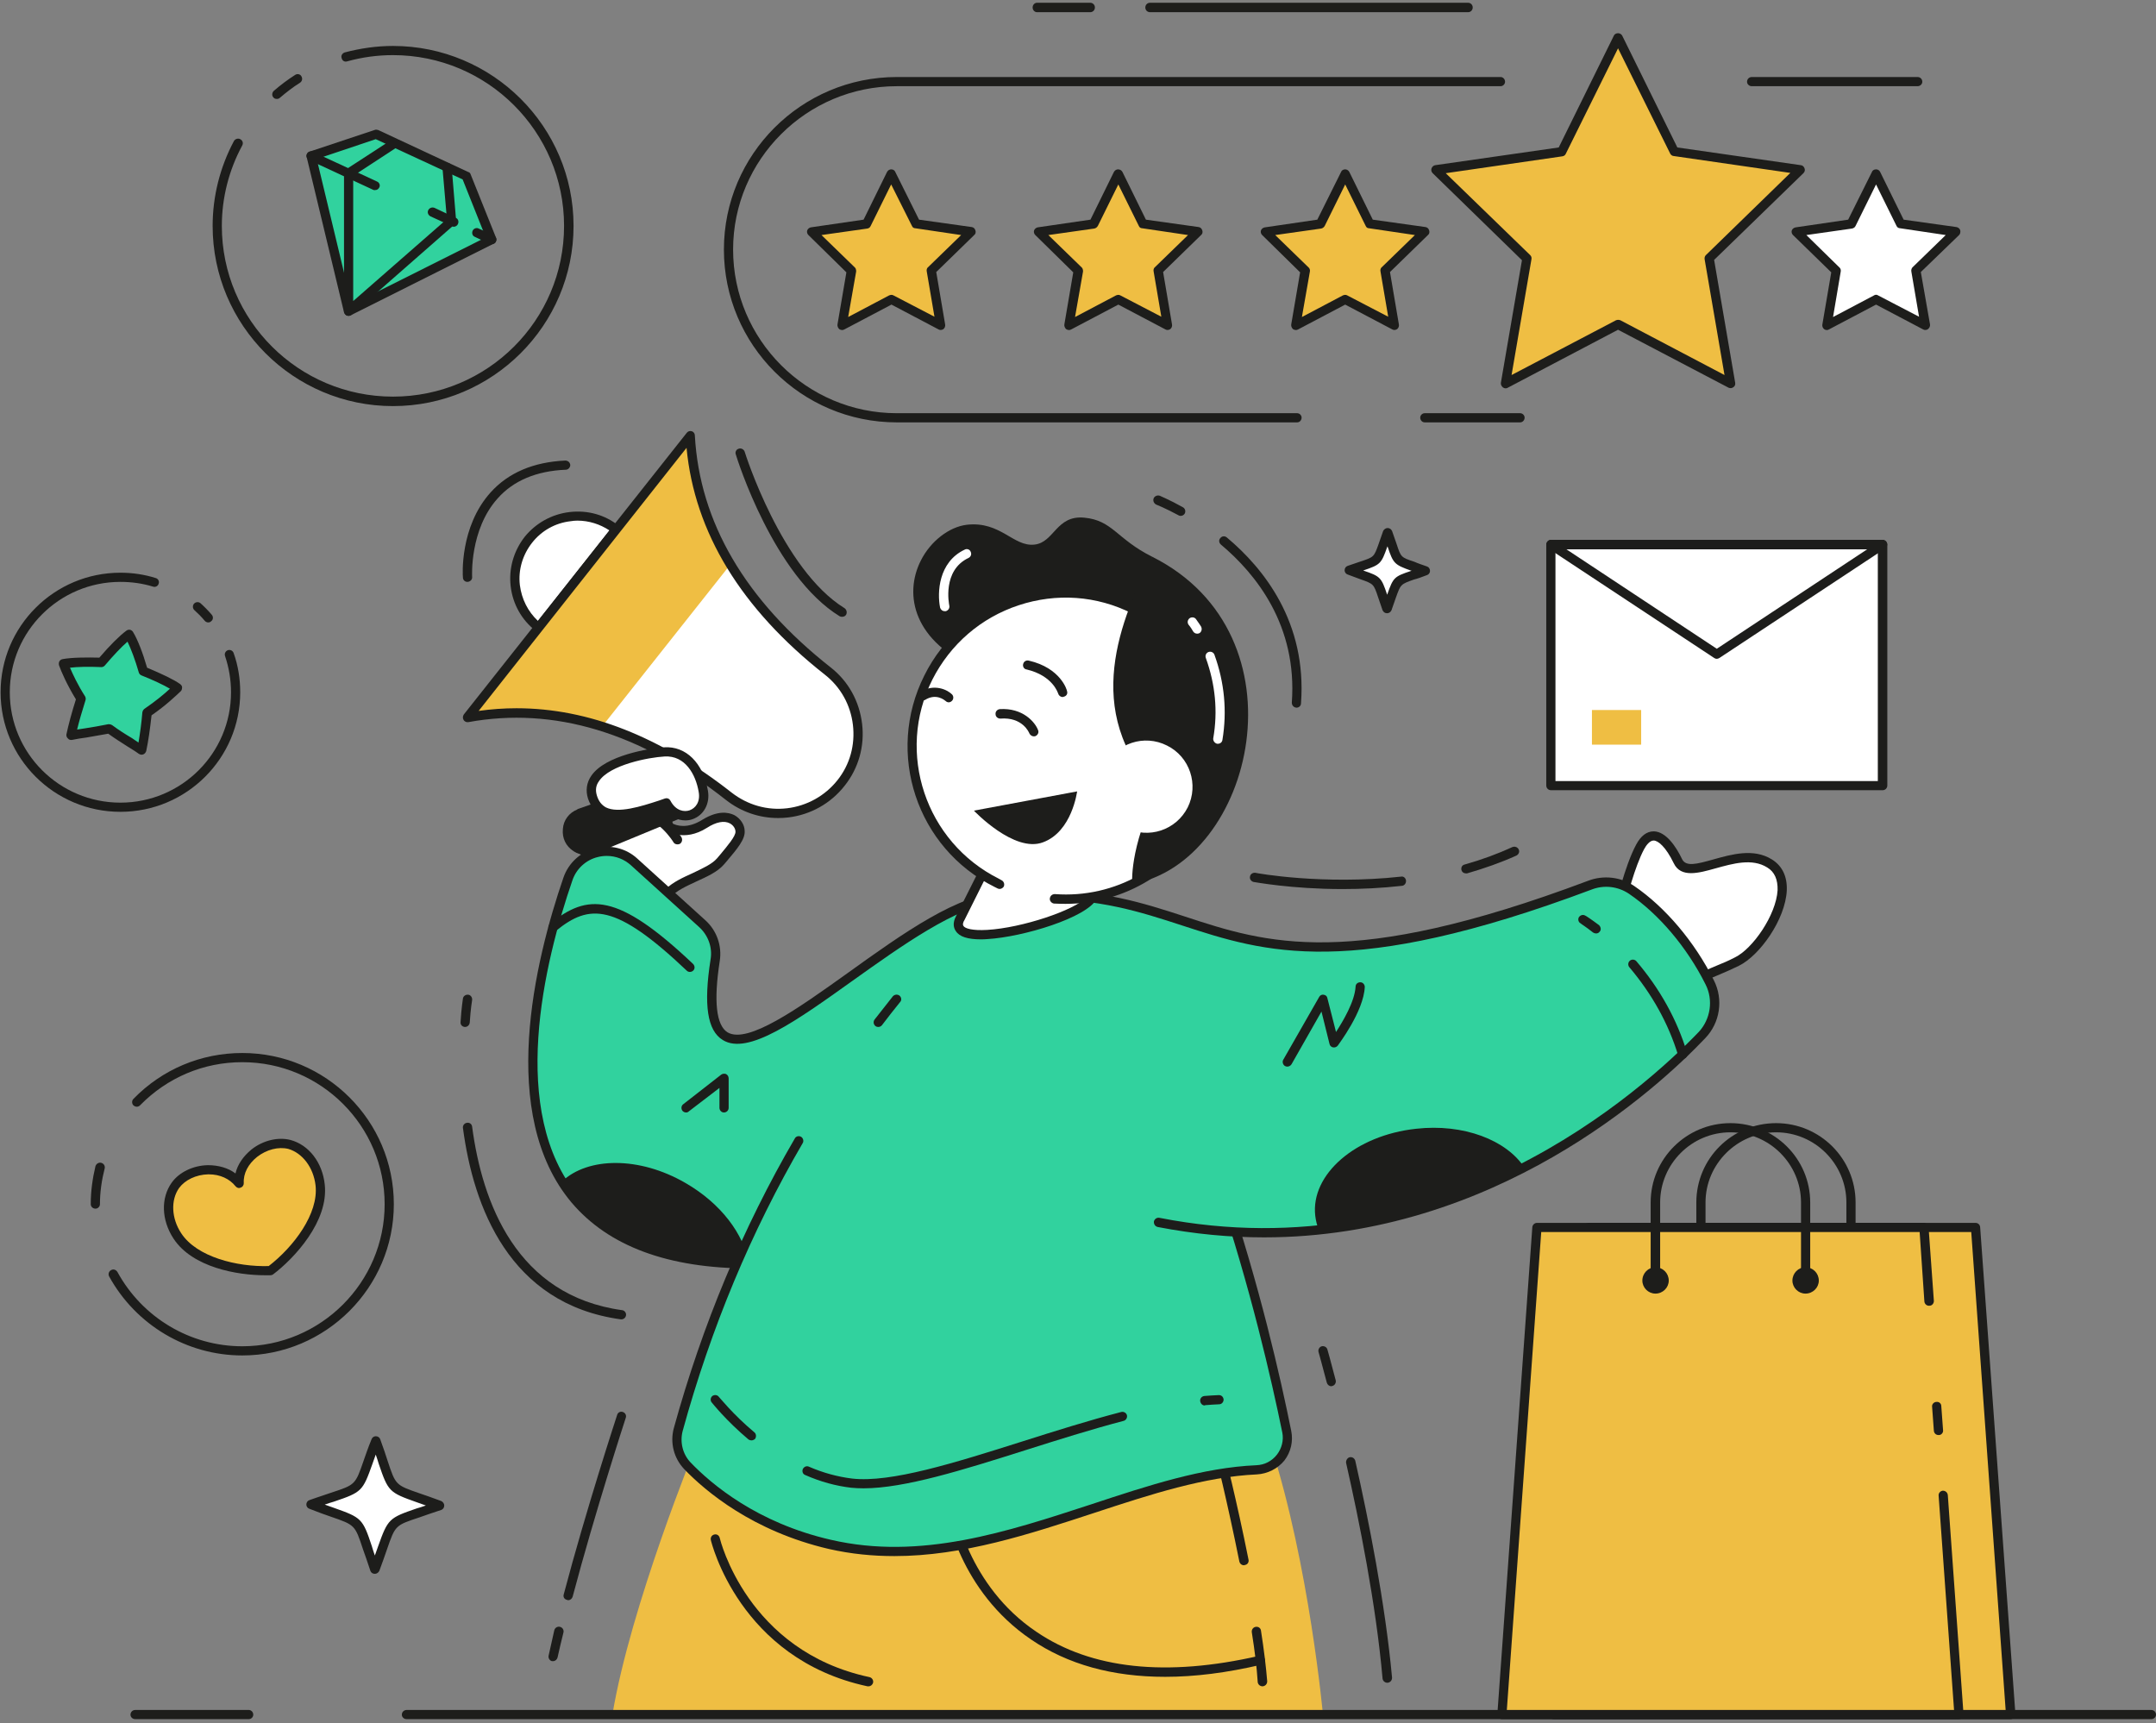 <svg width="563" height="450" viewBox="0 0 563 450" fill="none" xmlns="http://www.w3.org/2000/svg">
<rect x="0" y="0" width="563" height="450" fill="#808080" stroke="none"/>
<g clip-path="url(#clip0_945_11753)">
<path d="M469.063 60.532L483.467 58.445L489.895 45.462L496.322 58.445L510.727 60.532L500.272 70.655L502.75 84.952L489.895 78.229L477.039 84.952L479.518 70.655L469.063 60.532Z" fill="white"/>
<path fill-rule="evenodd" clip-rule="evenodd" d="M477.04 86.189C476.782 86.189 476.549 86.112 476.343 85.957C475.955 85.648 475.801 85.184 475.878 84.721L478.201 71.119L468.211 61.382C467.902 61.073 467.747 60.609 467.902 60.145C468.056 59.759 468.444 59.45 468.908 59.373L482.615 57.363L488.811 44.921C488.966 44.457 489.43 44.226 489.895 44.226C490.36 44.226 490.747 44.457 490.979 44.921L497.097 57.363L510.882 59.295C511.346 59.373 511.733 59.682 511.888 60.145C511.966 60.609 511.888 61.073 511.579 61.382L501.589 71.042L503.989 84.721C504.067 85.184 503.834 85.648 503.447 85.957C503.137 86.189 502.595 86.266 502.208 86.034L489.895 79.543L477.582 86.034C477.427 86.137 477.246 86.189 477.04 86.189ZM471.696 61.382L480.292 69.805C480.602 70.037 480.757 70.501 480.679 70.887L478.666 82.789L489.353 77.147C489.663 76.915 490.127 76.915 490.437 77.147L501.124 82.711L499.111 70.887C499.033 70.501 499.188 70.037 499.42 69.805L508.094 61.382L496.168 59.604C495.781 59.604 495.393 59.373 495.238 58.986L489.895 48.167L484.552 58.986C484.397 59.373 484.009 59.604 483.622 59.682L471.696 61.382Z" fill="#1D1D1B"/>
<path d="M330.443 60.532L344.847 58.445L351.275 45.462L357.702 58.445L372.029 60.532L361.652 70.655L364.13 84.952L351.275 78.229L338.419 84.952L340.82 70.655L330.443 60.532Z" fill="#EFBE43"/>
<path fill-rule="evenodd" clip-rule="evenodd" d="M338.42 86.189C338.161 86.189 337.903 86.112 337.645 85.957C337.335 85.648 337.103 85.184 337.18 84.721L339.504 71.119L329.591 61.382C329.281 61.073 329.127 60.609 329.281 60.145C329.436 59.759 329.824 59.45 330.288 59.373L343.995 57.363L350.191 44.921C350.346 44.457 350.81 44.226 351.275 44.226C351.662 44.226 352.127 44.457 352.359 44.921L358.477 57.363L372.262 59.295C372.726 59.373 373.036 59.682 373.191 60.145C373.346 60.609 373.268 61.073 372.881 61.382L362.969 71.042L365.292 84.721C365.369 85.184 365.214 85.648 364.827 85.957C364.44 86.189 363.975 86.266 363.588 86.034L351.275 79.543L338.962 86.034C338.755 86.137 338.574 86.189 338.42 86.189ZM332.999 61.382L341.672 69.805C341.982 70.037 342.137 70.501 342.059 70.887L339.968 82.789L350.655 77.147C351.043 76.993 351.43 76.915 351.817 77.147L362.504 82.711L360.49 70.887C360.413 70.501 360.49 70.037 360.8 69.805L369.474 61.382L357.47 59.604C357.083 59.604 356.773 59.373 356.618 58.986L351.275 48.167L345.931 58.986C345.699 59.373 345.389 59.604 345.002 59.682L332.999 61.382Z" fill="#1D1D1B"/>
<path d="M271.2 60.532L285.604 58.445L291.955 45.462L298.46 58.445L312.786 60.532L302.409 70.655L304.887 84.952L292.032 78.229L279.177 84.952L281.577 70.655L271.2 60.532Z" fill="#EFBE43"/>
<path fill-rule="evenodd" clip-rule="evenodd" d="M279.177 86.189C278.919 86.189 278.661 86.112 278.402 85.957C278.093 85.648 277.86 85.184 277.938 84.721L280.261 71.119L270.349 61.382C270.039 61.073 269.884 60.609 270.039 60.145C270.194 59.759 270.581 59.45 270.968 59.373L284.753 57.363L290.871 44.921C291.103 44.457 291.568 44.226 291.955 44.226C292.419 44.226 292.884 44.457 293.116 44.921L299.234 57.363L313.019 59.295C313.483 59.373 313.793 59.682 313.948 60.145C314.103 60.609 314.026 61.073 313.638 61.382L303.726 71.042L306.049 84.721C306.127 85.184 305.972 85.648 305.584 85.957C305.197 86.189 304.733 86.266 304.345 86.034L292.032 79.543L279.719 86.034C279.512 86.137 279.332 86.189 279.177 86.189ZM273.756 61.382L282.429 69.805C282.739 70.037 282.817 70.501 282.817 70.887L280.726 82.789L291.413 77.147C291.8 76.993 292.187 76.915 292.574 77.147L303.261 82.711L301.248 70.887C301.17 70.501 301.248 70.037 301.557 69.805L310.231 61.382L298.228 59.604C297.84 59.604 297.531 59.373 297.376 58.986L292.032 48.167L286.689 58.986C286.456 59.373 286.147 59.604 285.759 59.682L273.756 61.382Z" fill="#1D1D1B"/>
<path d="M211.958 60.532L226.284 58.445L232.712 45.462L239.217 58.445L253.544 60.532L243.166 70.655L245.645 84.952L232.789 78.229L219.934 84.952L222.335 70.655L211.958 60.532Z" fill="#EFBE43"/>
<path fill-rule="evenodd" clip-rule="evenodd" d="M219.934 86.189C219.676 86.189 219.417 86.112 219.159 85.957C218.85 85.648 218.617 85.184 218.695 84.721L221.018 71.119L211.105 61.382C210.796 61.073 210.641 60.609 210.796 60.145C210.951 59.759 211.338 59.45 211.725 59.373L225.51 57.363L231.627 44.921C231.86 44.457 232.324 44.226 232.712 44.226C233.176 44.226 233.641 44.457 233.796 44.921L239.991 57.363L253.776 59.295C254.24 59.373 254.55 59.682 254.705 60.145C254.86 60.609 254.782 61.073 254.395 61.382L244.483 71.042L246.806 84.721C246.883 85.184 246.728 85.648 246.341 85.957C245.954 86.189 245.489 86.266 245.102 86.034L232.789 79.543L220.476 86.034C220.269 86.137 220.089 86.189 219.934 86.189ZM214.513 61.382L223.186 69.805C223.496 70.037 223.573 70.501 223.573 70.887L221.483 82.789L232.169 77.147C232.557 76.993 232.944 76.915 233.331 77.147L244.018 82.711L242.005 70.887C241.927 70.501 242.005 70.037 242.314 69.805L250.988 61.382L238.984 59.604C238.597 59.604 238.287 59.373 238.132 58.986L232.712 48.167L227.368 58.986C227.213 59.373 226.903 59.604 226.516 59.682L214.513 61.382Z" fill="#1D1D1B"/>
<path d="M396.965 110.3H372.029C371.409 110.3 370.867 109.759 370.867 109.064C370.867 108.445 371.409 107.904 372.029 107.904H396.965C397.585 107.904 398.127 108.445 398.127 109.064C398.127 109.759 397.585 110.3 396.965 110.3Z" fill="#1D1D1B"/>
<path d="M338.729 110.301H234.183C209.247 110.301 189.035 90.053 189.035 65.169C189.035 40.362 209.247 20.114 234.183 20.114H391.854C392.474 20.114 393.016 20.655 393.016 21.351C393.016 21.969 392.474 22.51 391.854 22.51H234.183C210.641 22.51 191.435 41.675 191.435 65.169C191.435 88.739 210.641 107.905 234.183 107.905H338.729C339.349 107.905 339.891 108.446 339.891 109.064C339.891 109.76 339.349 110.301 338.729 110.301Z" fill="#1D1D1B"/>
<path d="M500.737 22.51H457.447C456.75 22.51 456.208 21.969 456.208 21.351C456.208 20.655 456.75 20.114 457.447 20.114H500.737C501.434 20.114 501.976 20.655 501.976 21.351C501.976 21.969 501.434 22.51 500.737 22.51Z" fill="#1D1D1B"/>
<path d="M24.936 315.634C24.239 315.634 23.697 315.093 23.697 314.475C23.697 311.075 24.161 307.752 24.936 304.506C25.168 303.888 25.788 303.501 26.407 303.656C27.104 303.81 27.491 304.506 27.337 305.124C26.562 308.138 26.098 311.306 26.098 314.475C26.098 315.093 25.555 315.634 24.936 315.634Z" fill="#1D1D1B"/>
<path d="M63.27 353.966C48.788 353.966 35.468 346.006 28.499 333.332C28.189 332.713 28.421 332.018 28.963 331.709C29.583 331.322 30.28 331.554 30.667 332.172C37.172 344.074 49.64 351.57 63.27 351.57C83.792 351.57 100.442 334.877 100.442 314.475C100.442 293.996 83.792 277.381 63.27 277.381C53.125 277.381 43.677 281.399 36.553 288.664C36.088 289.127 35.391 289.127 34.849 288.664C34.384 288.2 34.384 287.427 34.849 286.963C42.361 279.235 52.505 274.985 63.27 274.985C85.108 274.985 102.842 292.682 102.842 314.475C102.842 336.191 85.108 353.966 63.27 353.966Z" fill="#1D1D1B"/>
<path d="M54.364 162.542C54.054 162.542 53.667 162.387 53.434 162.078C52.608 161.099 51.731 160.198 50.801 159.373C50.259 158.91 50.259 158.137 50.647 157.673C51.111 157.132 51.886 157.132 52.35 157.519C53.434 158.497 54.415 159.502 55.293 160.532C55.758 161.073 55.68 161.846 55.138 162.233C54.906 162.464 54.673 162.542 54.364 162.542Z" fill="#1D1D1B"/>
<path d="M31.442 212.002C14.172 212.002 0.155 198.014 0.155 180.78C0.155 163.547 14.172 149.559 31.442 149.559C34.617 149.559 37.714 150.023 40.657 150.95C41.277 151.105 41.664 151.8 41.432 152.418C41.277 153.037 40.58 153.423 39.96 153.191C37.172 152.341 34.307 151.955 31.442 151.955C15.489 151.955 2.556 164.861 2.556 180.78C2.556 196.7 15.489 209.606 31.442 209.606C47.395 209.606 60.327 196.7 60.327 180.78C60.327 177.535 59.785 174.366 58.779 171.352C58.546 170.734 58.856 170.038 59.475 169.807C60.095 169.575 60.792 169.884 61.024 170.579C62.186 173.825 62.728 177.303 62.728 180.78C62.728 198.014 48.711 212.002 31.442 212.002Z" fill="#1D1D1B"/>
<path d="M72.33 25.833C71.943 25.833 71.633 25.756 71.401 25.446C70.936 24.983 71.014 24.21 71.478 23.746C73.26 22.201 75.118 20.809 77.054 19.573C77.596 19.187 78.371 19.341 78.68 19.882C79.068 20.5 78.913 21.196 78.371 21.582C76.512 22.741 74.731 24.133 73.105 25.524C72.872 25.756 72.563 25.833 72.33 25.833Z" fill="#1D1D1B"/>
<path d="M102.61 106.049C76.667 106.049 55.526 84.952 55.526 58.986C55.526 51.258 57.462 43.607 61.102 36.806C61.411 36.265 62.186 36.033 62.728 36.342C63.347 36.651 63.58 37.347 63.27 37.965C59.785 44.38 57.927 51.644 57.927 58.986C57.927 83.638 77.984 103.576 102.61 103.576C127.314 103.576 147.294 83.638 147.294 58.986C147.294 34.41 127.314 14.395 102.61 14.395C98.583 14.395 94.556 14.936 90.684 16.018C89.987 16.25 89.368 15.863 89.213 15.168C88.981 14.549 89.368 13.931 89.987 13.699C94.092 12.617 98.351 11.999 102.61 11.999C128.631 11.999 149.772 33.097 149.772 58.986C149.772 84.952 128.631 106.049 102.61 106.049Z" fill="#1D1D1B"/>
<path d="M75.583 298.865C79.765 300.024 83.017 304.12 83.559 309.375C84.566 318.03 76.744 327.226 70.626 331.786C62.96 332.095 51.034 330.009 46.31 322.744C43.445 318.339 43.29 313.084 45.845 309.529C49.33 304.583 58.546 303.888 62.418 309.066C62.185 302.574 69.697 297.319 75.583 298.865Z" fill="#EFBE43"/>
<path fill-rule="evenodd" clip-rule="evenodd" d="M69.155 333.023C62.031 333.023 50.26 331.014 45.303 323.44C42.128 318.572 41.973 312.853 44.839 308.834C46.775 306.129 50.414 304.352 54.286 304.275C56.997 304.275 59.553 304.97 61.489 306.438C62.031 304.12 63.502 301.956 65.67 300.179C68.691 297.783 72.64 296.856 75.893 297.706C80.694 299.02 84.179 303.579 84.798 309.298C85.883 318.958 76.822 328.618 71.324 332.791C71.117 332.946 70.885 333.023 70.627 333.023C70.162 333.023 69.671 333.023 69.155 333.023ZM54.519 306.67C54.467 306.67 54.416 306.67 54.364 306.67C51.189 306.748 48.324 308.139 46.775 310.225C44.529 313.394 44.761 318.185 47.317 322.049C51.421 328.309 61.953 330.859 70.162 330.627C76.667 325.604 83.25 316.949 82.398 309.53C81.856 304.893 78.99 301.106 75.273 300.024C72.718 299.406 69.62 300.179 67.142 302.111C64.819 303.966 63.502 306.438 63.657 308.989C63.657 309.53 63.347 309.993 62.805 310.148C62.34 310.38 61.798 310.148 61.489 309.762C59.94 307.83 57.462 306.67 54.519 306.67Z" fill="#1D1D1B"/>
<path d="M37.404 175.293C41.199 176.762 44.529 178.384 46.31 179.621C44.529 181.476 41.741 183.871 38.411 186.113C38.024 190.054 37.481 193.454 36.939 195.85C34.461 194.15 31.673 192.604 28.498 190.286C24.704 191.136 21.529 191.445 18.586 191.986C19.05 189.59 19.902 186.267 21.219 182.558C19.05 179.08 17.502 175.757 16.572 173.361C18.741 172.975 22.458 172.82 26.485 172.975C29.195 169.806 31.828 167.024 33.764 165.71C34.926 167.72 36.242 171.275 37.404 175.293Z" fill="#31D29E"/>
<path fill-rule="evenodd" clip-rule="evenodd" d="M36.94 197.086C36.733 197.086 36.501 197.008 36.242 196.854C35.313 196.158 34.229 195.54 33.145 194.845C31.596 193.84 29.97 192.835 28.266 191.599C26.175 191.985 24.317 192.294 22.535 192.603C21.219 192.758 19.98 192.99 18.818 193.222C18.354 193.299 17.966 193.144 17.734 192.835C17.424 192.603 17.269 192.14 17.347 191.753C17.889 189.203 18.741 186.035 19.825 182.634C17.424 178.693 16.03 175.447 15.411 173.747C15.333 173.438 15.333 173.051 15.488 172.742C15.643 172.433 15.953 172.201 16.34 172.124C18.818 171.66 22.845 171.66 25.943 171.738C28.653 168.569 31.209 166.019 32.99 164.705C33.3 164.473 33.609 164.396 33.997 164.473C34.306 164.551 34.616 164.782 34.771 165.092C35.933 167.024 37.249 170.347 38.411 174.365C42.283 175.988 45.381 177.456 47.007 178.616C47.317 178.848 47.549 179.157 47.549 179.466C47.549 179.852 47.471 180.239 47.239 180.47C45.923 181.707 43.367 184.18 39.572 186.807C39.185 190.362 38.721 193.608 38.178 196.158C38.024 196.545 37.791 196.854 37.404 197.008C37.249 197.06 37.094 197.086 36.94 197.086ZM28.498 189.126C28.756 189.126 29.015 189.203 29.273 189.358C31.054 190.671 32.758 191.753 34.461 192.758C35.029 193.17 35.597 193.557 36.165 193.917C36.552 191.599 36.94 188.894 37.172 186.035C37.249 185.648 37.404 185.339 37.714 185.107C40.657 183.098 42.98 181.166 44.374 179.852C42.67 178.848 40.037 177.611 36.94 176.375C36.552 176.22 36.32 175.911 36.242 175.602C35.313 172.356 34.229 169.497 33.3 167.565C31.674 168.956 29.582 171.197 27.414 173.747C27.182 174.056 26.795 174.211 26.485 174.211C23.077 174.056 20.212 174.133 18.276 174.365C19.05 176.143 20.29 178.847 22.226 181.861C22.381 182.171 22.458 182.557 22.303 182.943C21.451 185.648 20.677 188.276 20.135 190.517C20.806 190.414 21.477 190.311 22.148 190.208C24.084 189.899 26.02 189.59 28.266 189.126C28.369 189.126 28.447 189.126 28.498 189.126Z" fill="#1D1D1B"/>
<path d="M160.924 138.276L140.634 163.855C133.587 158.291 132.425 148.013 138.001 140.98C143.577 133.948 153.799 132.711 160.924 138.276Z" fill="white"/>
<path fill-rule="evenodd" clip-rule="evenodd" d="M140.634 165.092C140.376 165.092 140.143 164.989 139.937 164.783C136.22 161.924 133.897 157.751 133.354 153.114C132.812 148.477 134.129 143.918 136.994 140.208C139.937 136.576 144.119 134.257 148.765 133.717C153.412 133.176 157.981 134.412 161.621 137.349C161.93 137.503 162.085 137.812 162.085 138.122C162.163 138.431 162.008 138.817 161.853 139.049L141.641 164.629C141.408 164.938 141.021 165.092 140.634 165.092ZM150.779 135.958C150.211 135.958 149.617 136.009 148.998 136.112C144.971 136.576 141.408 138.585 138.93 141.754C136.452 144.922 135.29 148.864 135.755 152.805C136.22 156.437 137.846 159.683 140.479 162.156L159.142 138.508C156.664 136.885 153.799 135.958 150.779 135.958Z" fill="#1D1D1B"/>
<path d="M216.139 175.293C225.2 182.403 226.749 195.463 219.624 204.505C212.5 213.47 199.335 215.015 190.351 207.906C167.661 190.054 144.661 183.176 122.048 187.349L151.166 150.563L180.284 113.778C181.446 136.73 193.526 157.441 216.139 175.293Z" fill="white"/>
<path d="M122.048 187.349L151.166 150.563L180.284 113.778C180.903 125.602 184.388 136.807 190.738 147.395L157.206 189.745C145.513 186.035 133.742 185.185 122.048 187.349Z" fill="#EFBE43"/>
<path fill-rule="evenodd" clip-rule="evenodd" d="M203.207 213.624C198.251 213.624 193.527 212.002 189.577 208.91C167.274 191.29 144.584 184.49 122.281 188.586C121.816 188.663 121.274 188.431 121.042 187.967C120.809 187.581 120.809 187.04 121.119 186.576L179.355 113.005C179.665 112.619 180.129 112.464 180.672 112.619C181.136 112.773 181.446 113.237 181.446 113.701C182.685 136.344 194.611 156.746 216.914 174.289C221.561 177.921 224.426 183.176 225.123 189.049C225.82 194.845 224.194 200.641 220.554 205.201C216.914 209.838 211.648 212.774 205.84 213.47C204.962 213.573 204.085 213.624 203.207 213.624ZM134.904 184.953C153.644 184.953 172.463 192.372 191.049 206.978C195.231 210.224 200.342 211.692 205.53 211.074C210.719 210.456 215.443 207.828 218.695 203.733C221.948 199.637 223.342 194.536 222.722 189.281C222.103 184.103 219.547 179.466 215.443 176.221C193.527 158.987 181.369 139.049 179.278 116.947L124.991 185.649C128.295 185.185 131.599 184.953 134.904 184.953Z" fill="#1D1D1B"/>
<path d="M184.001 215.17C190.119 211.306 193.216 214.783 193.294 217.102C193.371 219.034 190.661 221.893 188.183 224.907C185.085 228.539 177.496 229.699 174.166 233.563L150.469 221.12C150.469 221.12 159.142 205.974 165.028 203.732C170.836 201.491 174.631 215.865 174.631 215.865C174.631 215.865 178.425 218.648 184.001 215.17Z" fill="white"/>
<path fill-rule="evenodd" clip-rule="evenodd" d="M174.166 234.799C173.959 234.799 173.779 234.747 173.624 234.644L149.927 222.202C149.617 222.048 149.385 221.816 149.307 221.507C149.23 221.198 149.307 220.811 149.462 220.579C150.314 218.956 158.523 204.891 164.563 202.573C165.88 202.109 167.196 202.187 168.435 202.805C172.54 204.891 175.095 212.851 175.715 215.092C176.644 215.556 179.432 216.561 183.382 214.088C187.408 211.615 190.119 212.078 191.745 212.851C193.294 213.701 194.456 215.324 194.456 217.024C194.611 219.188 192.442 221.739 189.964 224.675L189.112 225.68C187.408 227.689 184.621 228.926 181.91 230.162C179.277 231.399 176.644 232.558 175.095 234.335C174.863 234.644 174.553 234.799 174.166 234.799ZM152.173 220.657L173.934 232.094C175.792 230.317 178.348 229.157 180.903 227.998C183.459 226.762 185.937 225.68 187.254 224.134L188.105 223.13C189.964 220.888 192.132 218.338 192.055 217.179C192.055 216.483 191.59 215.556 190.584 215.015C189.112 214.242 187.021 214.629 184.621 216.174C178.503 220.038 174.089 216.947 173.934 216.793C173.727 216.638 173.572 216.432 173.469 216.174C172.772 213.547 170.371 206.514 167.274 204.969C166.654 204.66 166.112 204.582 165.415 204.814C161.311 206.437 154.96 215.943 152.173 220.657Z" fill="#1D1D1B"/>
<path d="M151.088 212.233L176.721 203.191L176.799 213.083L155.193 221.97C153.566 222.666 151.708 222.434 150.236 221.506C146.674 219.188 147.216 213.856 151.088 212.233Z" fill="#1D1D1B"/>
<path fill-rule="evenodd" clip-rule="evenodd" d="M149.771 222.28C147.758 220.966 146.751 218.879 146.984 216.484C147.138 214.165 148.61 212.233 150.778 211.383C150.778 211.332 150.778 211.306 150.778 211.306L176.411 202.341C176.721 202.264 177.031 202.264 177.263 202.419C177.496 202.65 177.65 202.882 177.65 203.191L177.728 213.083C177.728 213.47 177.496 213.779 177.108 213.933L155.58 222.821C154.186 223.362 152.637 223.439 151.243 222.975C150.727 222.821 150.236 222.589 149.771 222.28ZM175.792 204.505L151.475 213.083C149.926 213.702 148.92 215.093 148.842 216.715C148.687 218.338 149.384 219.807 150.778 220.734C152.017 221.507 153.489 221.661 154.805 221.12L175.869 212.465L175.792 204.505Z" fill="#1D1D1B"/>
<path d="M173.47 196.391C179.278 196.004 182.685 201.027 183.692 206.669C184.776 212.851 177.264 215.711 174.012 209.683C166.81 212.001 157.129 215.788 154.729 208.214C151.941 199.482 168.823 196.622 173.47 196.391Z" fill="white"/>
<path fill-rule="evenodd" clip-rule="evenodd" d="M178.967 214.243C177.031 214.243 174.94 213.315 173.469 211.152L172.772 211.383C167.428 213.084 161.233 215.093 157.129 213.006C155.425 212.079 154.263 210.611 153.566 208.601C152.869 206.437 153.179 204.351 154.418 202.573C158.058 197.241 169.674 195.386 173.391 195.154C179.122 194.768 183.614 199.25 184.853 206.437C185.472 209.838 183.769 212.929 180.826 213.934C180.258 214.14 179.638 214.243 178.967 214.243ZM174.011 208.447C174.476 208.447 174.863 208.679 175.095 209.142C176.489 211.77 178.657 212.079 180.051 211.615C181.6 211.074 182.917 209.451 182.452 206.824C181.678 202.187 178.89 197.241 173.546 197.55C169.364 197.782 159.297 199.714 156.432 203.964C155.58 205.124 155.425 206.36 155.89 207.828C156.354 209.297 157.129 210.224 158.213 210.842C161.465 212.465 167.351 210.611 172.075 209.065L173.624 208.524C173.779 208.472 173.908 208.447 174.011 208.447Z" fill="#1D1D1B"/>
<path d="M176.954 220.502C176.49 220.502 176.103 220.347 175.87 219.961C175.87 219.884 171.611 213.16 166.577 213.469C165.88 213.547 165.338 213.006 165.261 212.387C165.261 211.692 165.725 211.151 166.422 211.074C172.927 210.765 177.729 218.338 177.961 218.647C178.271 219.265 178.116 219.961 177.574 220.347C177.367 220.45 177.161 220.502 176.954 220.502Z" fill="#1D1D1B"/>
<path d="M422.985 237.117C422.985 237.117 425.309 226.685 428.329 221.12C431.272 215.634 435.221 218.802 438.164 224.907C441.107 231.012 453.575 220.193 462.093 225.525C470.612 230.858 460.699 247.55 453.575 251.105C446.45 254.66 439.326 255.665 439.79 262.002L422.985 237.117Z" fill="white"/>
<path fill-rule="evenodd" clip-rule="evenodd" d="M439.791 263.161C439.326 263.161 439.016 263.007 438.784 262.62L421.979 237.813C421.747 237.504 421.669 237.195 421.747 236.886C421.902 236.422 424.225 226.221 427.245 220.58C428.484 218.261 430.033 217.102 431.814 217.102C431.814 217.102 431.84 217.102 431.892 217.102C435.067 217.179 437.7 221.121 439.249 224.366C440.255 226.376 442.966 225.68 447.38 224.444C452.104 223.13 457.912 221.43 462.713 224.444C465.424 226.144 466.74 228.926 466.585 232.558C466.198 240.209 459.461 249.56 454.117 252.187C452.414 253.038 450.787 253.733 449.161 254.429C443.585 256.747 440.72 258.138 440.952 261.925C441.03 262.466 440.643 262.929 440.178 263.161C440.023 263.161 439.894 263.161 439.791 263.161ZM424.225 236.886L439.016 258.756C440.41 255.433 444.205 253.888 448.232 252.187C449.781 251.569 451.407 250.874 453.033 250.024C457.68 247.782 463.798 238.972 464.185 232.481C464.262 229.699 463.41 227.689 461.474 226.53C457.525 224.057 452.491 225.526 448 226.762C443.585 227.999 438.939 229.312 437.08 225.448C434.989 221.121 432.976 219.498 431.814 219.498C430.807 219.498 429.878 220.734 429.336 221.739C426.858 226.376 424.767 234.722 424.225 236.886Z" fill="#1D1D1B"/>
<path d="M331.837 377.381C341.905 408.68 345.467 447.784 345.467 447.784H159.917C164.641 419.345 181.833 377.381 181.833 377.381C181.833 377.381 321.77 346.005 331.837 377.381Z" fill="#EFBE43"/>
<path d="M324.867 408.758C324.247 408.758 323.782 408.372 323.628 407.753C320.53 392.297 317.2 378.928 317.123 378.851C316.968 378.155 317.355 377.537 317.974 377.382C318.671 377.228 319.291 377.614 319.446 378.232C319.523 378.387 322.931 391.756 326.028 407.29C326.183 407.985 325.719 408.604 325.099 408.681C324.996 408.732 324.918 408.758 324.867 408.758Z" fill="#1D1D1B"/>
<path d="M304.268 437.892C290.484 437.892 278.79 434.646 269.265 428.154C250.446 415.403 247.116 394.924 246.961 394.074C246.884 393.456 247.271 392.837 247.968 392.683C248.588 392.605 249.207 393.069 249.362 393.687C249.362 393.919 252.692 414.089 270.659 426.145C284.985 435.883 304.578 437.969 328.817 432.405C329.514 432.25 330.134 432.637 330.289 433.332C330.443 433.951 330.056 434.569 329.359 434.723C320.376 436.836 312.012 437.892 304.268 437.892Z" fill="#1D1D1B"/>
<path d="M261.985 234.336L219.624 328C212.345 329.082 205.685 329.778 199.644 329.932C198.25 329.984 196.882 330.009 195.54 330.009C169.52 329.932 154.651 321.199 146.752 308.525C143.654 303.502 141.641 297.783 140.479 291.756C136.375 270.503 142.88 245.233 148.301 229.545C150.779 222.28 159.917 219.962 165.647 225.14L183.382 241.214C186.015 243.61 187.331 247.242 186.789 250.797C178.193 305.434 234.338 234.104 261.985 234.336Z" fill="#31D29E"/>
<path d="M195.54 330.008C169.519 329.931 154.651 321.198 146.751 308.524C153.566 302.11 166.964 301.956 178.967 308.911C188.26 314.243 194.301 322.358 195.54 330.008Z" fill="#1D1D1B"/>
<path fill-rule="evenodd" clip-rule="evenodd" d="M195.849 331.246C174.475 331.246 158.91 325.45 149.229 314.012C129.947 291.06 139.627 251.028 147.139 229.158C148.455 225.371 151.553 222.512 155.425 221.507C159.374 220.503 163.479 221.507 166.421 224.212L184.156 240.286C187.176 242.991 188.57 247.01 187.95 250.951C186.324 261.461 187.021 267.721 189.964 269.576C195.23 272.744 208.472 263.316 221.328 254.12C235.732 243.764 250.678 233.099 261.907 233.099C261.959 233.099 262.01 233.099 262.062 233.099C262.449 233.099 262.836 233.331 263.069 233.718C263.301 234.027 263.301 234.49 263.146 234.799L220.708 328.463C220.553 328.85 220.166 329.159 219.779 329.159C211.157 330.55 203.18 331.246 195.849 331.246ZM158.445 223.516C157.619 223.516 156.819 223.62 156.044 223.826C152.947 224.598 150.469 226.917 149.462 229.931C142.105 251.26 132.58 290.441 151.088 312.466C163.401 327.072 186.092 331.864 218.772 326.918L260.126 235.65C249.749 236.731 235.422 247.01 222.722 256.052C208.008 266.562 195.307 275.681 188.725 271.585C184.698 269.112 183.691 262.466 185.55 250.565C186.092 247.396 184.93 244.228 182.529 242.064L164.795 225.989C163.014 224.367 160.768 223.516 158.445 223.516Z" fill="#1D1D1B"/>
<path d="M282.197 234.567C314.181 277.381 330.676 347.706 336.019 373.904C337.026 378.927 333.231 383.641 328.12 383.796C293.659 385.342 256.177 412.39 216.759 403.271C197.244 398.788 185.086 388.665 179.51 382.791C177.109 380.241 176.18 376.686 177.109 373.363C203.207 278.463 259.894 234.413 259.894 234.413L282.197 234.567Z" fill="#31D29E"/>
<path d="M233.563 406.361C227.91 406.361 222.257 405.82 216.449 404.506C196.546 399.87 184.233 389.437 178.657 383.641C175.947 380.781 174.94 376.763 175.947 372.976C183.381 346.005 193.991 320.58 207.543 297.318C207.853 296.7 208.627 296.545 209.169 296.855C209.711 297.164 209.944 297.937 209.634 298.477C196.159 321.584 185.627 346.855 178.27 373.671C177.496 376.608 178.27 379.777 180.361 381.94C185.782 387.582 197.708 397.706 216.991 402.111C240.378 407.52 262.991 400.024 284.985 392.837C299.931 387.891 314.103 383.254 328.042 382.636C330.211 382.559 332.147 381.554 333.463 379.854C334.702 378.231 335.244 376.144 334.857 374.135C329.204 346.469 312.786 277.534 281.267 235.262C280.88 234.721 280.958 234.025 281.5 233.562C282.042 233.175 282.816 233.33 283.204 233.871C315.032 276.53 331.604 345.85 337.18 373.671C337.722 376.376 337.103 379.158 335.399 381.4C333.618 383.563 330.985 384.877 328.197 385.032C314.567 385.65 300.55 390.209 285.759 395.078C268.799 400.642 251.452 406.361 233.563 406.361Z" fill="#1D1D1B"/>
<path d="M229.305 268.185C229.046 268.185 228.814 268.107 228.608 267.953C228.066 267.489 227.988 266.794 228.375 266.253C230.027 264.14 231.628 262.105 233.177 260.148C233.641 259.684 234.338 259.607 234.88 259.993C235.422 260.457 235.5 261.23 235.035 261.693C233.486 263.599 231.912 265.609 230.311 267.721C230.079 268.03 229.692 268.185 229.305 268.185Z" fill="#1D1D1B"/>
<path d="M444.437 270.271C437.777 277.303 424.999 289.282 407.188 299.869C404.245 301.647 401.302 303.347 398.127 304.97C383.026 312.775 364.904 319.189 344.382 321.199C341.491 321.508 338.549 321.714 335.554 321.817C321.537 322.358 306.591 320.812 290.638 316.407L270.813 233.717C319.446 232.712 320.84 266.639 415.087 231.167C418.726 229.776 422.908 230.239 426.083 232.403C434.292 237.967 441.572 246.777 446.45 256.515C448.774 261.074 447.999 266.639 444.437 270.271Z" fill="#31D29E"/>
<path d="M330.056 323.131C321.228 323.131 311.935 322.281 302.332 320.426C301.635 320.272 301.248 319.653 301.325 318.958C301.48 318.34 302.1 317.876 302.797 318.031C376.444 332.482 429.181 284.491 443.586 269.498C446.683 266.175 447.458 261.152 445.367 257.056C440.488 247.319 433.208 238.741 425.387 233.408C422.521 231.476 418.882 231.013 415.552 232.326C352.514 255.974 330.211 248.71 308.682 241.677C297.996 238.2 286.921 234.568 270.891 234.877C270.194 234.877 269.652 234.413 269.652 233.717C269.574 233.022 270.117 232.481 270.814 232.481C287.309 232.172 298.538 235.804 309.457 239.359C330.598 246.314 352.437 253.424 414.7 230.008C418.727 228.462 423.296 229.003 426.781 231.399C434.912 236.963 442.501 245.928 447.535 255.974C450.091 260.998 449.161 267.103 445.289 271.121C432.589 284.491 390.306 323.131 330.056 323.131Z" fill="#1D1D1B"/>
<path d="M299.002 175.215C299.002 175.215 267.406 175.293 255.093 174.597C238.675 167.719 235.887 155.432 240.456 146.39C243.012 141.289 247.891 137.58 252.46 137.039C261.288 136.034 264.618 142.835 270.117 142.217C275.305 141.676 275.77 134.489 283.127 135.184C290.561 135.88 291.568 140.748 300.861 145.385L299.002 175.215Z" fill="#1D1D1B"/>
<path d="M285.372 234.104C282.119 240.595 245.799 249.56 250.755 239.745C255.712 229.853 263.146 214.938 263.146 214.938L285.372 234.104Z" fill="white"/>
<path fill-rule="evenodd" clip-rule="evenodd" d="M256.177 245.309C252.692 245.309 250.523 244.613 249.594 243.145C249.052 242.372 248.665 241.059 249.672 239.204L262.14 214.397C262.295 214.088 262.604 213.778 262.914 213.778C263.301 213.701 263.689 213.778 263.998 214.01L286.147 233.253C286.534 233.562 286.689 234.181 286.456 234.644C283.901 239.667 267.096 244.691 257.88 245.232C257.261 245.283 256.693 245.309 256.177 245.309ZM263.534 216.87L251.84 240.286C251.53 240.749 251.298 241.445 251.608 241.831C251.995 242.45 253.853 243.068 257.803 242.836C266.941 242.295 280.493 237.735 283.746 234.335L263.534 216.87Z" fill="#1D1D1B"/>
<path d="M314.026 212.774C304.113 232.481 280.029 240.44 260.281 230.549C240.534 220.657 232.48 196.622 242.47 176.916C252.382 157.209 276.389 149.172 296.214 159.141C315.962 169.033 323.938 192.99 314.026 212.774Z" fill="white"/>
<path d="M278.248 236.035C277.267 236.035 276.26 236.009 275.228 235.958C274.608 235.881 274.066 235.262 274.143 234.644C274.221 233.949 274.763 233.485 275.46 233.485C291.181 234.644 305.894 226.298 312.942 212.233C322.544 193.144 314.8 169.806 295.672 160.223C286.379 155.509 275.847 154.813 266.012 158.059C256.177 161.305 248.2 168.183 243.477 177.456C233.874 196.545 241.695 219.883 260.823 229.466L261.52 229.853C262.14 230.162 262.372 230.857 262.14 231.476C261.83 232.016 261.133 232.326 260.514 232.016L259.739 231.63C239.372 221.506 231.163 196.699 241.386 176.374C246.264 166.56 254.783 159.218 265.238 155.741C275.692 152.263 286.921 153.113 296.756 158.059C317.046 168.183 325.332 192.99 315.11 213.315C308.063 227.38 293.814 236.035 278.248 236.035Z" fill="#1D1D1B"/>
<path d="M295.672 230.858C327.423 225.217 341.595 165.788 300.861 145.386C292.807 161.46 282.12 185.881 302.255 206.592C294.743 221.662 295.672 230.858 295.672 230.858Z" fill="#1D1D1B"/>
<path d="M310.153 210.842C307.133 216.793 299.931 219.189 293.968 216.175C288.005 213.238 285.527 205.974 288.547 200.023C291.567 194.073 298.77 191.677 304.733 194.691C310.696 197.628 313.096 204.892 310.153 210.842Z" fill="white"/>
<path d="M269.961 192.295C269.497 192.295 269.032 191.986 268.8 191.522C268.722 191.29 267.018 187.194 261.21 187.658C260.591 187.658 259.971 187.194 259.971 186.499C259.894 185.803 260.436 185.262 261.055 185.185C267.096 184.799 270.271 188.586 271.045 190.595C271.355 191.213 271.045 191.909 270.426 192.218C270.271 192.269 270.116 192.295 269.961 192.295Z" fill="#1D1D1B"/>
<path d="M247.736 183.407C247.426 183.407 247.116 183.253 246.884 183.021C246.651 182.866 244.483 180.934 241.54 182.789C240.921 183.098 240.224 182.944 239.837 182.403C239.527 181.784 239.682 181.089 240.224 180.702C243.941 178.461 247.348 180.084 248.587 181.321C249.052 181.784 249.052 182.557 248.587 183.021C248.355 183.253 248.045 183.407 247.736 183.407Z" fill="#1D1D1B"/>
<path d="M277.473 182.017C276.931 182.017 276.466 181.63 276.311 181.09C276.234 180.935 274.917 176.453 268.102 174.83C267.405 174.753 267.018 174.057 267.173 173.439C267.328 172.743 267.947 172.357 268.644 172.511C277.008 174.443 278.634 180.239 278.634 180.471C278.867 181.167 278.48 181.785 277.783 181.94C277.679 181.991 277.576 182.017 277.473 182.017Z" fill="#1D1D1B"/>
<path d="M246.728 159.605C246.109 159.605 245.644 159.218 245.489 158.677C244.715 154.813 245.025 146.776 251.917 143.53C252.459 143.221 253.233 143.453 253.466 144.071C253.776 144.69 253.543 145.385 252.924 145.694C246.031 148.94 247.813 157.75 247.89 158.136C248.045 158.832 247.58 159.45 246.961 159.605C246.857 159.605 246.78 159.605 246.728 159.605Z" fill="white"/>
<path d="M318.053 194.226C317.949 194.226 317.872 194.226 317.82 194.226C317.201 194.072 316.736 193.454 316.813 192.835C318.053 185.725 317.356 178.693 314.877 171.815C314.645 171.197 314.955 170.501 315.574 170.269C316.194 170.038 316.891 170.347 317.123 170.965C319.756 178.229 320.453 185.725 319.214 193.222C319.137 193.84 318.595 194.226 318.053 194.226Z" fill="white"/>
<path d="M312.631 165.479C312.167 165.479 311.78 165.247 311.547 164.861C310.928 163.779 310.463 163.238 310.386 163.16C309.998 162.619 310.076 161.924 310.618 161.46C311.16 161.074 311.934 161.151 312.322 161.692C312.322 161.769 312.864 162.388 313.638 163.624C313.948 164.242 313.793 164.938 313.251 165.324C313.044 165.427 312.838 165.479 312.631 165.479Z" fill="white"/>
<path d="M254.318 211.692L281.268 206.669C281.268 206.669 279.951 217.179 272.362 219.961C264.85 222.821 254.318 211.692 254.318 211.692Z" fill="#1D1D1B"/>
<path d="M180.129 253.81C179.897 253.81 179.587 253.733 179.355 253.501C160.691 235.804 153.954 235.958 145.203 243.068C144.661 243.532 143.887 243.454 143.499 242.913C143.035 242.372 143.112 241.677 143.654 241.213C153.412 233.331 161.156 232.944 180.981 251.723C181.446 252.187 181.523 252.96 181.059 253.424C180.826 253.655 180.516 253.81 180.129 253.81Z" fill="#1D1D1B"/>
<path d="M439.403 276.531C438.939 276.531 438.397 276.144 438.242 275.681C435.686 267.257 431.349 259.529 425.464 252.574C425.077 252.11 425.077 251.337 425.619 250.874C426.083 250.487 426.858 250.487 427.322 251.028C433.44 258.215 437.932 266.252 440.565 274.985C440.797 275.603 440.41 276.299 439.791 276.453C439.687 276.505 439.558 276.531 439.403 276.531Z" fill="#1D1D1B"/>
<path d="M416.791 243.764C416.532 243.764 416.274 243.687 416.016 243.532C414.08 241.987 412.764 241.214 412.764 241.137C412.144 240.828 411.989 240.055 412.299 239.514C412.686 238.973 413.383 238.741 414.003 239.127C414.08 239.127 415.397 239.978 417.565 241.6C418.03 242.064 418.184 242.837 417.72 243.301C417.488 243.61 417.178 243.764 416.791 243.764Z" fill="#1D1D1B"/>
<path d="M314.567 367.026C313.948 367.026 313.483 366.485 313.406 365.867C313.328 365.249 313.793 364.63 314.49 364.553C315.781 364.45 317.046 364.373 318.285 364.321C318.982 364.321 319.446 364.785 319.524 365.48C319.524 366.099 319.059 366.717 318.362 366.717C317.175 366.769 315.961 366.846 314.722 366.949C314.671 367 314.619 367.026 314.567 367.026Z" fill="#1D1D1B"/>
<path d="M225.51 388.664C224.374 388.664 223.29 388.613 222.257 388.51C218.308 388.046 214.281 386.964 210.254 385.187C209.634 384.955 209.402 384.259 209.634 383.641C209.944 383.023 210.641 382.714 211.261 383.023C214.978 384.646 218.772 385.65 222.49 386.114C232.634 387.273 249.284 382.018 266.864 376.454C275.382 373.749 284.21 370.967 292.806 368.726C293.426 368.571 294.123 368.958 294.278 369.576C294.433 370.194 294.046 370.89 293.426 371.044C284.907 373.286 276.079 376.068 267.561 378.772C251.453 383.873 236.197 388.664 225.51 388.664Z" fill="#1D1D1B"/>
<path d="M196.237 376.145C195.928 376.145 195.695 376.068 195.463 375.913C189.5 370.89 186.015 366.408 185.86 366.253C185.395 365.712 185.55 364.939 186.015 364.553C186.557 364.167 187.332 364.244 187.719 364.785C187.796 364.785 191.281 369.267 197.012 374.059C197.476 374.445 197.554 375.218 197.167 375.759C196.934 375.991 196.547 376.145 196.237 376.145Z" fill="#1D1D1B"/>
<path d="M179.2 290.518C178.813 290.518 178.426 290.364 178.193 290.055C177.806 289.514 177.883 288.741 178.425 288.355L188.338 280.627C188.648 280.395 189.19 280.317 189.577 280.472C190.042 280.704 190.274 281.168 190.274 281.631V289.282C190.274 289.978 189.732 290.518 189.035 290.518C188.415 290.518 187.873 289.978 187.873 289.282V284.104L179.897 290.209C179.69 290.415 179.458 290.518 179.2 290.518Z" fill="#1D1D1B"/>
<path d="M336.174 278.54C335.967 278.54 335.761 278.488 335.554 278.385C335.012 278.076 334.78 277.303 335.089 276.762L344.46 260.379C344.692 259.915 345.157 259.683 345.621 259.76C346.164 259.838 346.551 260.147 346.628 260.688L348.874 269.498C350.733 266.638 353.753 261.538 353.985 257.674C353.985 256.978 354.527 256.515 355.224 256.515C355.921 256.515 356.386 257.133 356.386 257.751C356.076 264.165 349.571 272.666 349.339 273.053C349.029 273.439 348.564 273.594 348.1 273.516C347.635 273.439 347.248 273.053 347.17 272.589L345.079 264.165L337.258 277.921C337.025 278.308 336.561 278.54 336.174 278.54Z" fill="#1D1D1B"/>
<path d="M329.669 440.365C329.049 440.365 328.507 439.902 328.43 439.283C328.197 435.497 327.655 431.092 326.881 426.223C326.804 425.528 327.268 424.909 327.965 424.832C328.585 424.755 329.204 425.141 329.282 425.837C330.056 430.783 330.598 435.265 330.908 439.052C330.908 439.747 330.443 440.288 329.746 440.365C329.746 440.365 329.721 440.365 329.669 440.365Z" fill="#1D1D1B"/>
<path d="M226.826 440.365C226.723 440.365 226.62 440.365 226.516 440.365C192.984 433.178 185.705 402.497 185.627 402.188C185.472 401.493 185.859 400.874 186.556 400.72C187.176 400.565 187.796 400.952 187.95 401.647C188.028 401.956 195.075 431.168 227.058 437.969C227.678 438.124 228.143 438.742 227.988 439.437C227.833 439.978 227.368 440.365 226.826 440.365Z" fill="#1D1D1B"/>
<path d="M398.127 304.97C383.026 312.775 364.905 319.189 344.383 321.199C343.918 320.014 343.608 318.777 343.453 317.489C342.214 306.67 353.985 296.469 369.783 294.769C382.174 293.378 393.403 297.705 398.127 304.97Z" fill="#1D1D1B"/>
<path d="M374.972 44.38L407.807 39.589L422.521 9.835L437.235 39.589L470.07 44.303L446.295 67.487L451.949 100.176L422.521 84.72L393.17 100.176L398.746 67.487L374.972 44.38Z" fill="#EFBE43"/>
<path fill-rule="evenodd" clip-rule="evenodd" d="M393.171 101.413C392.913 101.413 392.68 101.336 392.474 101.181C392.086 100.872 391.854 100.408 391.932 99.945L397.43 67.951L374.12 45.23C373.81 44.921 373.655 44.457 373.81 43.993C373.965 43.53 374.352 43.221 374.74 43.143L407.033 38.507L421.437 9.295C421.592 8.908 422.056 8.676 422.521 8.676C422.986 8.676 423.373 8.908 423.605 9.295L438.009 38.507L470.302 43.143C470.767 43.221 471.077 43.53 471.232 43.993C471.387 44.38 471.309 44.844 470.922 45.23L447.612 67.873L453.11 99.945C453.188 100.408 453.033 100.872 452.646 101.104C452.259 101.413 451.794 101.413 451.407 101.258L422.521 86.111L393.713 101.258C393.558 101.361 393.377 101.413 393.171 101.413ZM377.527 45.23L399.598 66.637C399.908 66.946 399.986 67.332 399.908 67.719L394.719 97.935L421.979 83.638C422.366 83.484 422.753 83.484 423.141 83.638L450.323 97.935L445.134 67.719C445.056 67.255 445.211 66.868 445.444 66.637L467.515 45.153L437.08 40.748C436.693 40.748 436.306 40.439 436.151 40.13L422.521 12.618L408.891 40.13C408.736 40.516 408.427 40.748 407.962 40.825L377.527 45.23Z" fill="#1D1D1B"/>
<path d="M491.599 205.124H405.019V142.217H491.599V205.124Z" fill="white"/>
<path fill-rule="evenodd" clip-rule="evenodd" d="M491.599 206.36H405.019C404.322 206.36 403.78 205.819 403.78 205.123V142.217C403.78 141.521 404.322 140.98 405.019 140.98H491.599C492.296 140.98 492.838 141.521 492.838 142.217V205.123C492.838 205.819 492.296 206.36 491.599 206.36ZM406.181 203.964H490.36V143.453H406.181V203.964Z" fill="#1D1D1B"/>
<path d="M448.309 170.811L405.019 142.217H491.599L448.309 170.811Z" fill="white"/>
<path fill-rule="evenodd" clip-rule="evenodd" d="M448.309 172.047C448.051 172.047 447.819 171.97 447.612 171.815L404.323 143.222C403.858 142.912 403.703 142.372 403.858 141.908C404.013 141.367 404.477 140.98 405.02 140.98H491.599C492.141 140.98 492.606 141.367 492.761 141.908C492.916 142.372 492.683 142.912 492.296 143.222L449.006 171.815C448.748 171.97 448.516 172.047 448.309 172.047ZM409.046 143.453L448.309 169.42L487.572 143.453H409.046Z" fill="#1D1D1B"/>
<path d="M428.561 194.459H415.706V185.417H428.561V194.459Z" fill="#EFBE43"/>
<path d="M128.398 62.541L91.071 81.32L81.236 40.748L98.196 35.106L121.816 46.003L128.398 62.541Z" fill="#31D29E"/>
<path fill-rule="evenodd" clip-rule="evenodd" d="M91.071 82.479C90.865 82.479 90.684 82.454 90.529 82.402C90.219 82.248 89.987 81.938 89.832 81.552L80.075 40.98C79.92 40.361 80.307 39.743 80.849 39.589L97.809 33.947C98.118 33.793 98.428 33.87 98.738 33.947L122.28 44.921C122.59 44.998 122.822 45.23 122.9 45.539L129.56 62.154C129.792 62.696 129.482 63.391 128.94 63.623L91.613 82.325C91.407 82.428 91.226 82.479 91.071 82.479ZM82.707 41.521L91.846 79.543L126.849 62L120.809 46.853L98.118 36.343L82.707 41.521Z" fill="#1D1D1B"/>
<path d="M128.398 63.777C128.243 63.777 128.062 63.752 127.856 63.7L123.984 61.845C123.364 61.613 123.132 60.841 123.442 60.222C123.674 59.681 124.449 59.372 124.991 59.681L128.94 61.459C129.482 61.768 129.792 62.464 129.482 63.082C129.327 63.545 128.863 63.777 128.398 63.777Z" fill="#1D1D1B"/>
<path d="M118.486 59.218C118.331 59.218 118.176 59.166 118.021 59.063L112.445 56.513C111.826 56.204 111.516 55.508 111.826 54.89C112.135 54.272 112.832 54.04 113.452 54.272L119.028 56.899C119.647 57.131 119.88 57.904 119.57 58.522C119.415 58.909 118.95 59.218 118.486 59.218Z" fill="#1D1D1B"/>
<path d="M97.964 49.635C97.809 49.686 97.628 49.661 97.422 49.557L80.772 41.83C80.152 41.52 79.843 40.825 80.152 40.207C80.462 39.588 81.159 39.356 81.779 39.666L98.428 47.394C99.048 47.626 99.358 48.398 99.048 48.939C98.816 49.403 98.428 49.635 97.964 49.635Z" fill="#1D1D1B"/>
<path d="M91.071 82.479C90.865 82.479 90.684 82.454 90.529 82.402C90.142 82.17 89.832 81.784 89.832 81.32V45.23C89.832 44.844 90.064 44.457 90.374 44.225L102.378 36.42C102.92 36.034 103.694 36.188 104.004 36.729C104.391 37.27 104.236 38.043 103.694 38.429L92.233 45.926V78.615L116.704 57.209L115.543 43.839C115.465 43.144 116.007 42.525 116.627 42.525C117.324 42.448 117.866 42.912 117.943 43.607L119.105 57.595C119.182 57.981 119.027 58.368 118.718 58.6L91.846 82.17C91.613 82.402 91.303 82.479 91.071 82.479Z" fill="#1D1D1B"/>
<path d="M352.359 148.941C361.11 145.772 359.019 147.859 362.349 139.049C365.524 147.859 363.433 145.772 372.184 149.095C363.433 152.264 365.524 150.177 362.194 158.91C359.019 150.1 361.11 152.264 352.359 148.941Z" fill="white"/>
<path fill-rule="evenodd" clip-rule="evenodd" d="M362.194 160.146C361.652 160.146 361.265 159.837 361.033 159.373C360.568 157.982 360.181 156.9 359.871 155.973C358.709 152.495 358.709 152.495 355.225 151.259C354.373 150.95 353.288 150.563 351.895 150.022C351.43 149.868 351.12 149.404 351.12 148.94C351.12 148.399 351.43 147.936 351.895 147.781C353.288 147.317 354.373 146.931 355.302 146.622C358.787 145.463 358.787 145.463 360.026 141.985C360.336 141.058 360.723 139.976 361.188 138.662C361.42 138.198 361.884 137.889 362.349 137.889C362.891 137.889 363.278 138.198 363.511 138.662C363.975 140.053 364.363 141.135 364.672 141.985C365.834 145.54 365.834 145.54 369.319 146.699C370.171 147.086 371.332 147.472 372.649 147.936C373.114 148.09 373.423 148.554 373.423 149.095C373.423 149.559 373.114 150.022 372.649 150.177C371.255 150.718 370.171 151.104 369.241 151.336C365.757 152.572 365.757 152.572 364.518 156.05C364.208 156.9 363.821 157.982 363.356 159.373C363.124 159.837 362.736 160.146 362.194 160.146ZM355.922 148.94C355.973 148.94 356.025 148.966 356.076 149.018C360.413 150.486 360.723 150.795 362.194 155.2C362.194 155.252 362.194 155.277 362.194 155.277C362.246 155.277 362.272 155.252 362.272 155.2C363.821 150.795 364.053 150.563 368.467 149.095C368.519 149.095 368.57 149.069 368.622 149.018C368.57 149.018 368.519 149.018 368.467 149.018C364.13 147.472 363.821 147.163 362.349 142.758C362.349 142.758 362.349 142.732 362.349 142.681C362.298 142.732 362.272 142.758 362.272 142.758C360.723 147.163 360.491 147.472 356.076 148.94C356.025 148.94 355.973 148.94 355.922 148.94Z" fill="#1D1D1B"/>
<path d="M81.236 392.915C96.105 387.505 92.543 391.06 98.119 376.3C103.539 391.138 99.977 387.583 114.769 393.147C99.9 398.557 103.462 395.002 97.886 409.762C92.465 394.924 96.028 398.479 81.236 392.915Z" fill="white"/>
<path fill-rule="evenodd" clip-rule="evenodd" d="M97.886 410.998C97.344 410.998 96.879 410.689 96.724 410.226C95.95 407.907 95.331 406.052 94.788 404.584C92.698 398.247 92.698 398.247 86.425 396.083C84.876 395.542 83.095 394.924 80.772 393.997C80.307 393.842 79.997 393.378 79.997 392.915C79.997 392.374 80.307 391.91 80.772 391.756C83.095 390.906 84.953 390.365 86.425 389.824C92.775 387.737 92.775 387.737 94.943 381.477C95.485 379.932 96.105 378.077 97.034 375.836C97.189 375.372 97.654 375.063 98.118 375.063C98.66 375.063 99.125 375.372 99.28 375.836C100.132 378.154 100.751 380.009 101.216 381.477C103.307 387.814 103.307 387.814 109.58 389.978C111.129 390.519 112.987 391.137 115.233 391.987C115.698 392.219 116.007 392.683 116.007 393.147C116.007 393.688 115.698 394.151 115.233 394.306C112.91 395.079 111.051 395.697 109.58 396.238C103.23 398.324 103.23 398.324 101.061 404.584C100.519 406.13 99.9 407.985 99.048 410.226C98.815 410.689 98.351 410.998 97.886 410.998ZM84.798 392.915C85.676 393.224 86.476 393.507 87.199 393.765C94.401 396.315 94.711 396.547 97.112 403.811C97.318 404.533 97.576 405.331 97.886 406.207C98.196 405.331 98.48 404.533 98.738 403.811C101.293 396.624 101.603 396.392 108.805 393.919C109.528 393.713 110.328 393.456 111.206 393.147C110.328 392.838 109.528 392.554 108.805 392.297C101.603 389.746 101.371 389.514 98.893 382.25C98.686 381.529 98.428 380.73 98.118 379.854C97.809 380.73 97.525 381.529 97.266 382.25C94.711 389.437 94.479 389.669 87.199 392.142C86.476 392.348 85.676 392.606 84.798 392.915Z" fill="#1D1D1B"/>
<path d="M382.793 228.076C382.251 228.076 381.787 227.767 381.632 227.226C381.477 226.53 381.787 225.912 382.484 225.758C386.898 224.521 391.08 222.976 394.952 221.198C395.571 220.966 396.268 221.198 396.578 221.816C396.888 222.435 396.578 223.13 395.959 223.439C392.009 225.217 387.672 226.762 383.103 228.076C383 228.076 382.897 228.076 382.793 228.076Z" fill="#1D1D1B"/>
<path d="M350.578 232.172C337.18 232.172 327.5 230.317 327.345 230.317C326.726 230.163 326.261 229.544 326.416 228.926C326.493 228.23 327.19 227.844 327.81 227.921C327.965 227.999 345.389 231.167 365.834 228.926C366.53 228.771 367.073 229.312 367.15 229.931C367.227 230.626 366.763 231.244 366.143 231.322C360.645 231.94 355.379 232.172 350.578 232.172Z" fill="#1D1D1B"/>
<path d="M162.318 344.537C162.266 344.537 162.189 344.537 162.085 344.537C132.967 340.519 123.597 315.094 120.886 294.537C120.809 293.919 121.274 293.3 121.893 293.223C122.59 293.069 123.21 293.532 123.287 294.228C125.92 314.012 134.826 338.355 162.472 342.142C163.092 342.219 163.557 342.837 163.479 343.456C163.402 344.074 162.86 344.537 162.318 344.537Z" fill="#1D1D1B"/>
<path d="M121.428 268.184C121.428 268.184 121.403 268.184 121.351 268.184C120.654 268.107 120.189 267.566 120.267 266.87C120.499 263.083 120.886 260.842 120.886 260.765C120.964 260.147 121.583 259.683 122.28 259.76C122.9 259.838 123.364 260.456 123.287 261.151C123.287 261.151 122.9 263.393 122.667 267.025C122.59 267.72 122.048 268.184 121.428 268.184Z" fill="#1D1D1B"/>
<path d="M144.429 433.797C144.325 433.797 144.222 433.797 144.119 433.797C143.499 433.642 143.112 432.947 143.267 432.328C143.732 430.216 144.222 428.026 144.738 425.76C144.893 425.064 145.59 424.678 146.21 424.832C146.907 424.987 147.294 425.682 147.139 426.301C146.571 428.567 146.055 430.757 145.59 432.869C145.435 433.41 144.971 433.797 144.429 433.797Z" fill="#1D1D1B"/>
<path d="M148.378 417.877C148.275 417.877 148.172 417.851 148.068 417.8C147.371 417.645 146.984 417.027 147.216 416.332C153.025 394.307 161.079 369.731 161.156 369.5C161.311 368.881 162.008 368.495 162.627 368.727C163.324 368.959 163.634 369.654 163.402 370.272C163.324 370.504 155.348 395.002 149.54 416.95C149.385 417.491 148.92 417.877 148.378 417.877Z" fill="#1D1D1B"/>
<path d="M338.574 184.798C338.523 184.798 338.497 184.798 338.497 184.798C337.8 184.721 337.335 184.18 337.335 183.485C338.807 163.392 328.042 149.945 318.827 142.217C318.285 141.753 318.207 140.98 318.672 140.517C319.059 139.976 319.833 139.898 320.376 140.362C330.056 148.477 341.285 162.542 339.736 183.639C339.736 184.335 339.194 184.798 338.574 184.798Z" fill="#1D1D1B"/>
<path d="M308.295 134.721C308.088 134.721 307.908 134.67 307.753 134.567C304.345 132.712 301.945 131.785 301.945 131.785C301.325 131.475 301.015 130.78 301.248 130.162C301.48 129.543 302.254 129.234 302.874 129.466C302.951 129.543 305.352 130.471 308.914 132.48C309.456 132.789 309.689 133.485 309.379 134.103C309.147 134.489 308.759 134.721 308.295 134.721Z" fill="#1D1D1B"/>
<path d="M383.335 3.19H300.318C299.621 3.19 299.079 2.649 299.079 1.953C299.079 1.258 299.621 0.717 300.318 0.717H383.335C384.032 0.717 384.575 1.258 384.575 1.953C384.575 2.649 384.032 3.19 383.335 3.19Z" fill="#1D1D1B"/>
<path d="M284.676 3.19H270.813C270.194 3.19 269.652 2.649 269.652 1.953C269.652 1.258 270.194 0.717 270.813 0.717H284.676C285.372 0.717 285.915 1.258 285.915 1.953C285.915 2.649 285.372 3.19 284.676 3.19Z" fill="#1D1D1B"/>
<path d="M561.761 448.944H106.173C105.476 448.944 104.934 448.403 104.934 447.784C104.934 447.089 105.476 446.548 106.173 446.548H561.761C562.458 446.548 563 447.089 563 447.784C563 448.403 562.458 448.944 561.761 448.944Z" fill="#1D1D1B"/>
<path d="M64.973 448.944H35.313C34.616 448.944 34.074 448.403 34.074 447.784C34.074 447.089 34.616 446.548 35.313 446.548H64.973C65.593 446.548 66.135 447.089 66.135 447.784C66.135 448.403 65.593 448.944 64.973 448.944Z" fill="#1D1D1B"/>
<path d="M219.857 161.074C219.65 161.074 219.444 161.022 219.237 160.919C202.045 150.332 192.52 119.96 192.133 118.647C191.9 118.028 192.287 117.333 192.907 117.178C193.527 116.947 194.224 117.333 194.456 117.951C194.533 118.26 204.136 148.709 220.554 158.833C221.096 159.219 221.251 159.992 220.941 160.533C220.709 160.919 220.321 161.074 219.857 161.074Z" fill="#1D1D1B"/>
<path d="M122.048 151.955C121.428 151.955 120.886 151.491 120.886 150.795C120.809 150.254 120.034 137.58 128.088 128.616C132.735 123.438 139.317 120.656 147.604 120.27C148.301 120.27 148.843 120.733 148.92 121.429C148.92 122.047 148.378 122.665 147.759 122.665C140.092 122.974 134.051 125.525 129.947 130.161C122.59 138.353 123.287 150.564 123.287 150.641C123.364 151.336 122.822 151.877 122.125 151.955C122.125 151.955 122.1 151.955 122.048 151.955Z" fill="#1D1D1B"/>
<path d="M484.552 333.1H482.151V314.012C482.151 303.965 473.942 295.696 463.798 295.696C453.653 295.696 445.366 303.965 445.366 314.012V333.1H442.966V314.012C442.966 302.574 452.259 293.301 463.798 293.301C475.259 293.301 484.552 302.574 484.552 314.012V333.1Z" fill="#1D1D1B"/>
<path d="M525.053 447.784H405.716L414.854 320.503H515.838L525.053 447.784Z" fill="#EFBE43"/>
<path fill-rule="evenodd" clip-rule="evenodd" d="M525.054 448.943H405.716C405.329 448.943 405.019 448.789 404.787 448.557C404.555 448.325 404.477 448.016 404.477 447.707L413.693 320.426C413.693 319.807 414.235 319.344 414.854 319.344H515.838C516.535 319.344 517 319.807 517.077 320.426L526.293 447.707C526.293 448.016 526.138 448.325 525.905 448.557C525.673 448.789 525.363 448.943 525.054 448.943ZM406.955 446.548H523.737L514.754 321.739H416.016L406.955 446.548Z" fill="#1D1D1B"/>
<path d="M511.578 447.784H392.164L401.379 320.503H502.363L511.578 447.784Z" fill="#EFBE43"/>
<path d="M511.579 448.943H392.164C391.854 448.943 391.545 448.789 391.312 448.557C391.08 448.325 390.925 448.016 391.003 447.707L400.141 320.426C400.218 319.807 400.76 319.344 401.38 319.344H502.364C502.983 319.344 503.525 319.807 503.603 320.426L504.997 339.746C504.997 340.364 504.532 340.982 503.835 340.982C503.215 341.06 502.596 340.596 502.518 339.9L501.279 321.739H402.464L393.481 446.548H510.263L506.236 390.596C506.158 389.901 506.7 389.36 507.32 389.283C508.017 389.283 508.559 389.746 508.636 390.442L512.741 447.707C512.818 448.016 512.663 448.325 512.431 448.557C512.199 448.789 511.889 448.943 511.579 448.943Z" fill="#1D1D1B"/>
<path d="M506.235 374.755C505.538 374.755 505.073 374.291 504.996 373.673L504.531 367.336C504.454 366.717 504.996 366.099 505.693 366.099C506.312 366.022 506.932 366.486 506.932 367.181L507.397 373.518C507.474 374.136 506.932 374.755 506.312 374.755C506.261 374.755 506.235 374.755 506.235 374.755Z" fill="#1D1D1B"/>
<path d="M472.703 333.1H470.302V314.012C470.302 303.965 462.016 295.696 451.871 295.696C441.727 295.696 433.518 303.965 433.518 314.012V333.1H431.04V314.012C431.04 302.574 440.41 293.301 451.871 293.301C463.333 293.301 472.703 302.574 472.703 314.012V333.1Z" fill="#1D1D1B"/>
<path d="M435.764 334.414C435.764 336.269 434.215 337.815 432.279 337.815C430.42 337.815 428.872 336.269 428.872 334.414C428.872 332.482 430.42 330.937 432.279 330.937C434.215 330.937 435.764 332.482 435.764 334.414Z" fill="#1D1D1B"/>
<path d="M474.949 334.414C474.949 336.269 473.4 337.815 471.464 337.815C469.605 337.815 468.057 336.269 468.057 334.414C468.057 332.482 469.605 330.937 471.464 330.937C473.4 330.937 474.949 332.482 474.949 334.414Z" fill="#1D1D1B"/>
<path d="M362.271 439.438C361.652 439.438 361.11 438.975 361.032 438.356C359.328 418.959 354.914 397.011 351.507 382.019C351.429 381.401 351.817 380.705 352.436 380.55C353.133 380.396 353.753 380.86 353.908 381.478C357.315 396.548 361.729 418.65 363.51 438.124C363.51 438.82 363.046 439.361 362.349 439.438C362.349 439.438 362.323 439.438 362.271 439.438Z" fill="#1D1D1B"/>
<path d="M347.635 362.003C347.093 362.003 346.628 361.616 346.473 361.075C345.157 356.052 344.305 353.038 344.305 353.038C344.15 352.42 344.537 351.724 345.157 351.57C345.776 351.415 346.473 351.802 346.628 352.42C346.628 352.42 347.48 355.356 348.796 360.457C348.951 361.075 348.564 361.771 347.944 361.925C347.841 361.977 347.738 362.003 347.635 362.003Z" fill="#1D1D1B"/>
</g>
<defs>
<clipPath id="clip0_945_11753">
<rect width="563" height="449" fill="white" transform="translate(0 0.717)"/>
</clipPath>
</defs>
</svg>
